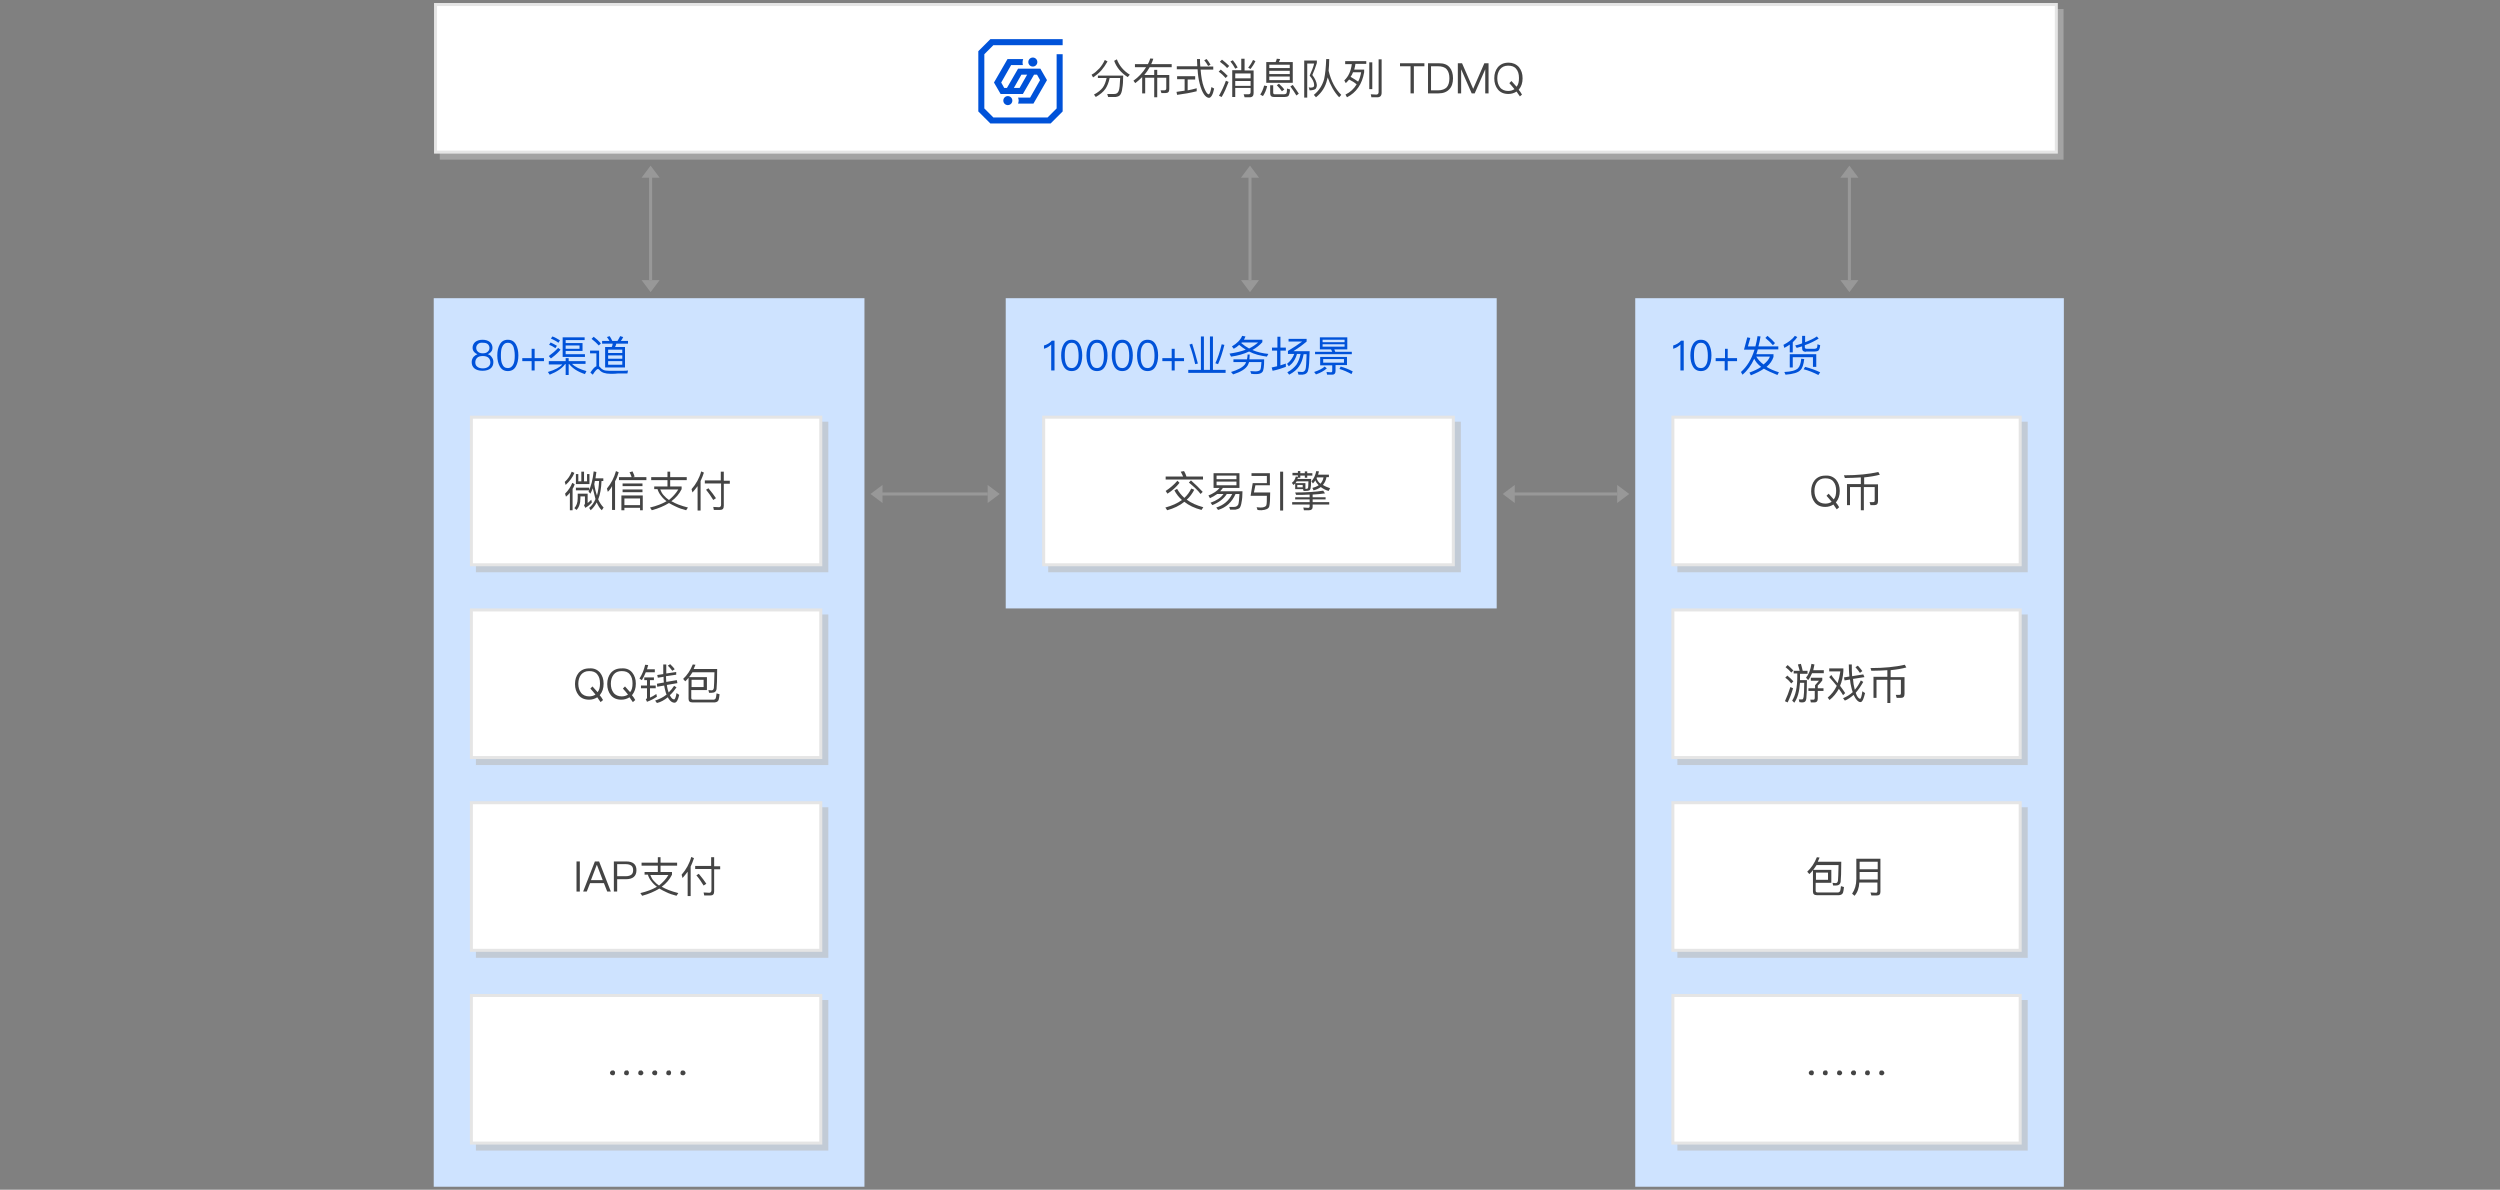 <?xml version="1.0" encoding="UTF-8"?>
<svg width="830px" height="395px" viewBox="0 0 830 395" version="1.1" xmlns="http://www.w3.org/2000/svg" xmlns:xlink="http://www.w3.org/1999/xlink">
    <rect x="0" y="0" width="830" height="395" fill="#808080" stroke="none"/>
    <title>TDMQ-分布式事务一致性</title>
    <g id="TDMQ-分布式事务一致性" stroke="none" stroke-width="1" fill="none" fill-rule="evenodd">
        <g id="363b957d74735bf47" transform="translate(144, 1)">
            <rect id="矩形" fill="#CEE3FF" fill-rule="nonzero" x="0" y="98" width="143" height="295"></rect>
            <g id="编组" transform="translate(12.6, 110.6)" fill="#0052D9" fill-rule="nonzero">
                <g>
                    <path d="M6.1,2 C6.6,2.5 6.9,3.1 6.9,3.8 C6.9,4.3 6.8,4.8 6.5,5.1 C6.2,5.5 5.8,5.8 5.3,6 L5.3,6 C5.8,6.1 6.3,6.4 6.6,6.9 C7,7.4 7.2,7.9 7.2,8.6 C7.2,9.5 6.9,10.2 6.3,10.7 C5.7,11.2 4.8,11.5 3.6,11.5 C2.4,11.5 1.5,11.2 0.9,10.7 C0.3,10.2 0,9.5 0,8.6 C0,8 0.2,7.4 0.6,6.9 C1,6.5 1.4,6.2 1.9,6 L1.9,6 C1.4,5.8 1,5.5 0.7,5.1 C0.4,4.7 0.3,4.3 0.3,3.8 C0.3,3.1 0.6,2.5 1.1,2 C1.7,1.5 2.5,1.2 3.6,1.2 C4.7,1.2 5.5,1.5 6.1,2 Z M1.8,7.2 C1.4,7.6 1.2,8.1 1.2,8.7 C1.2,9.3 1.4,9.8 1.8,10.1 C2.2,10.5 2.9,10.7 3.7,10.7 C4.5,10.7 5.1,10.5 5.6,10.1 C6,9.7 6.2,9.3 6.2,8.7 C6.2,8.1 6,7.6 5.6,7.2 C5.2,6.8 4.5,6.6 3.7,6.6 C2.8,6.6 2.2,6.8 1.8,7.2 Z M2,2.7 C1.7,3 1.5,3.4 1.5,3.9 C1.5,4.4 1.7,4.8 2,5.1 C2.4,5.5 2.9,5.7 3.7,5.7 C4.5,5.7 5,5.5 5.4,5.1 C5.7,4.8 5.9,4.4 5.9,3.9 C5.9,3.4 5.7,3 5.4,2.7 C5,2.3 4.4,2.2 3.7,2.2 C2.9,2.1 2.4,2.3 2,2.7 Z" id="形状"></path>
                    <path d="M14.7,2.8 C15.2,3.7 15.5,4.9 15.5,6.4 C15.5,7.9 15.2,9.1 14.7,10 C14.1,11.1 13.2,11.6 12,11.6 C10.8,11.6 9.9,11.1 9.3,10 C8.8,9.1 8.5,7.9 8.5,6.4 C8.5,4.9 8.8,3.7 9.3,2.8 C9.9,1.7 10.8,1.2 12,1.2 C13.2,1.2 14.1,1.7 14.7,2.8 Z M10.1,3.6 C9.8,4.3 9.7,5.2 9.7,6.4 C9.7,7.6 9.8,8.5 10.1,9.2 C10.5,10.2 11.1,10.6 12,10.6 C12.9,10.6 13.5,10.1 13.9,9.2 C14.2,8.5 14.3,7.6 14.3,6.4 C14.3,5.2 14.1,4.3 13.9,3.6 C13.5,2.6 12.9,2.2 12,2.2 C11.1,2.2 10.5,2.7 10.1,3.6 Z" id="形状"></path>
                    <polygon id="路径" points="20.9 4.2 20.9 7.3 24 7.3 24 8.3 20.9 8.3 20.9 11.4 19.9 11.4 19.9 8.3 16.8 8.3 16.8 7.3 19.9 7.3 19.9 4.2"></polygon>
                    <path d="M25.6,9.2 L25.6,8.3 L31.2,8.3 L31.2,7.3 L32.2,7.3 L32.2,8.3 L37.8,8.3 L37.8,9.2 L33.3,9.2 C34.3,10.2 35.9,11 38.1,11.6 L37.6,12.6 C35.1,11.8 33.4,10.6 32.4,9.3 L32.2,9.3 L32.2,12.9 L31.2,12.9 L31.2,9.3 L31,9.3 C30.1,10.6 28.4,11.8 25.9,12.8 L25.3,11.9 C27.7,11.2 29.3,10.3 30.1,9.4 L25.6,9.4 L25.6,9.2 Z M28.3,3.2 L27.8,4 C27.1,3.5 26.4,3.1 25.7,2.9 L26.2,2.1 C26.9,2.4 27.6,2.8 28.3,3.2 Z M29.5,4.5 C28.5,5.7 27.4,6.6 26.3,7.4 L25.6,6.6 C26.7,5.8 27.8,4.9 28.7,3.9 L29.5,4.5 Z M29.3,1.4 L28.8,2.2 C28,1.6 27.2,1.2 26.3,0.8 L26.8,0.1 C27.7,0.4 28.5,0.9 29.3,1.4 Z M31.2,5 L31.2,6 L37.6,6 L37.6,6.9 L30.2,6.9 L30.2,0.4 L37.5,0.4 L37.5,1.3 L31.2,1.3 L31.2,2.3 L36.8,2.3 L36.8,4.9 L31.2,4.9 L31.2,5 Z M31.2,4.2 L35.8,4.2 L35.8,3.1 L31.2,3.1 L31.2,4.2 Z" id="形状"></path>
                    <path d="M46.1,12.5 C45.2,12.5 44.5,12.4 43.9,12.2 C43.3,12 42.8,11.7 42.4,11.2 C42.2,11 42,10.9 41.9,10.9 C41.6,10.9 41,11.5 40.2,12.8 L39.4,12.1 C40.2,10.9 40.8,10.2 41.4,10 L41.4,5.7 L39.3,5.7 L39.3,4.8 L42.3,4.8 L42.3,10 C42.4,10.1 42.5,10.2 42.6,10.3 C42.9,10.7 43.3,11 43.7,11.2 C44.1,11.4 44.8,11.5 45.6,11.5 C46.3,11.5 47.2,11.5 48.3,11.5 C49,11.5 49.6,11.5 50.3,11.5 C51,11.5 51.5,11.5 51.9,11.4 L51.7,12.4 L48.5,12.4 C47.9,12.5 47,12.5 46.1,12.5 Z M42.9,2.4 L42.2,3.1 C41.6,2.4 40.8,1.7 39.8,0.9 L40.5,0.2 C41.4,0.9 42.2,1.6 42.9,2.4 Z M45.7,1.5 C45.5,1.1 45.2,0.7 44.9,0.3 L45.8,0 C46.1,0.4 46.4,1 46.7,1.6 L48.4,1.6 C48.7,1.1 49,0.6 49.3,0 L50.3,0.3 C50.1,0.8 49.8,1.2 49.5,1.6 L51.9,1.6 L51.9,2.5 L48,2.5 C47.9,2.9 47.8,3.3 47.6,3.6 L50.9,3.6 L50.9,10.4 L44.3,10.4 L44.3,3.6 L46.5,3.6 C46.7,3.2 46.8,2.8 46.8,2.5 L43.3,2.5 L43.3,1.6 L45.7,1.6 L45.7,1.5 Z M50,5.6 L50,4.5 L45.3,4.5 L45.3,5.6 L50,5.6 Z M50,7.5 L50,6.4 L45.3,6.4 L45.3,7.5 L50,7.5 Z M50,8.3 L45.3,8.3 L45.3,9.5 L50,9.5 L50,8.3 Z" id="形状"></path>
                </g>
            </g>
            <g id="RectEndPoint1_3_" transform="translate(12, 137)" fill-rule="nonzero">
                <rect id="矩形" fill="#BBBBBB" opacity="0.6" x="2" y="2" width="117" height="50"></rect>
                <g id="编组">
                    <rect id="矩形" fill="#FFFFFF" x="0.5" y="0.5" width="116" height="49"></rect>
                    <path d="M116,1 L116,49 L1,49 L1,1 L116,1 M117,0 L0,0 L0,50 L117,50 L117,0 L117,0 Z" id="形状" fill="#E5E5E5"></path>
                </g>
                <g id="形状" transform="translate(31.5, 18.4)" fill="#444444">
                    <path d="M3.2,0.6 C2.6,2.1 1.6,3.4 0.3,4.6 L0,3.6 C1.1,2.6 1.8,1.5 2.3,0.2 L3.2,0.6 Z M3.3,4.4 C3.1,4.9 2.9,5.5 2.6,5.9 L2.6,13 L1.7,13 L1.7,7.2 C1.3,7.7 0.9,8.1 0.4,8.5 L0.1,7.5 C1.2,6.4 2,5.2 2.5,3.9 L3.3,4.4 Z M6.4,11.3 C6.5,11.2 6.6,11.1 6.7,10.9 L6.7,8.4 L5.2,8.4 L5.2,9 C5.2,10.8 4.7,12.1 3.9,12.9 L3.2,12.3 C3.9,11.5 4.3,10.5 4.3,9 L4.3,7.5 L7.6,7.5 L7.6,10.6 C8,10.3 8.4,9.9 8.8,9.5 L9,10.4 C8.3,11.2 7.6,11.8 6.8,12.2 L6.4,11.3 Z M8.1,5.5 L8.1,6.4 L3.7,6.4 L3.7,5.5 L8.1,5.5 Z M6.4,0.2 L6.4,3.4 L7.4,3.4 L7.4,1 L8.2,1 L8.2,4.3 L3.7,4.3 L3.7,1 L4.5,1 L4.5,3.4 L5.5,3.4 L5.5,0.2 L6.4,0.2 Z M9.3,5.7 C9,6.4 8.8,7 8.5,7.5 L7.9,6.8 C8.7,5.1 9.3,2.9 9.6,0.1 L10.5,0.3 C10.4,1.1 10.3,1.8 10.2,2.4 L12.8,2.4 L12.8,3.3 L12.2,3.3 C12.1,5.7 11.8,7.7 11.1,9.4 C11.6,10.5 12.2,11.4 12.9,12.1 L12.3,13 C11.6,12.4 11.1,11.5 10.6,10.4 C10.1,11.4 9.4,12.3 8.6,13 L8.1,12.2 C9,11.5 9.7,10.5 10.2,9.3 C9.9,8.2 9.6,7 9.3,5.7 Z M9.8,4.3 C10,5.8 10.3,7 10.7,8.1 C11.1,6.7 11.3,5.1 11.4,3.3 L10,3.3 C9.9,3.7 9.9,4 9.8,4.3 Z"></path>
                    <path d="M14.3,6.9 L14,5.8 C15.4,4.1 16.4,2.2 17,0 L17.9,0.4 C17.6,1.5 17.2,2.5 16.7,3.4 L16.7,12.9 L15.7,12.9 L15.7,5 C15.3,5.8 14.8,6.4 14.3,6.9 Z M22.2,2 C22,1.4 21.8,0.9 21.5,0.4 L22.5,0.1 C22.8,0.7 23,1.3 23.2,1.8 L22.7,2 L27.1,2 L27.1,3 L18,3 L18,2 L22.2,2 L22.2,2 Z M26,13 L25,13 L25,12.2 L19.8,12.2 L19.8,13 L18.8,13 L18.8,8.1 L25.9,8.1 L25.9,13 L26,13 Z M25.8,4.1 L25.8,5 L19.2,5 L19.2,4.1 L25.8,4.1 Z M25.8,6.1 L25.8,7 L19.2,7 L19.2,6.1 L25.8,6.1 Z M25,11.3 L25,9.1 L19.8,9.1 L19.8,11.3 L25,11.3 Z"></path>
                    <path d="M35,0.2 L35,2 L40.5,2 L40.5,3 L35,3 L35,5.1 L38.8,5.1 L38.8,6 C38,7.6 36.9,8.9 35.4,10 C36.1,10.4 36.9,10.8 37.7,11.1 C38.7,11.5 39.8,11.8 40.9,12.1 L40.3,13 C39.1,12.7 37.9,12.3 36.9,11.8 C36,11.4 35.3,11 34.6,10.6 C33,11.6 31.1,12.4 28.9,13 L28.3,12.1 C30.4,11.6 32.3,10.9 33.8,10 C33.1,9.5 32.4,8.8 31.9,8.1 C31.4,7.5 31,6.7 30.8,6 L29.7,6 L29.7,5.1 L34.1,5.1 L34.1,3 L28.7,3 L28.7,2 L34.1,2 L34.1,0.2 L35,0.2 Z M37.7,6.1 L31.7,6.1 C32,6.8 32.3,7.5 32.9,8.1 C33.4,8.7 34,9.2 34.6,9.6 C35.9,8.5 36.9,7.4 37.7,6.1 Z"></path>
                    <path d="M46.2,0.5 C45.9,1.5 45.5,2.4 45.1,3.3 L45.1,13.1 L44.1,13.1 L44.1,5 C43.6,5.7 43,6.4 42.4,7.1 L42.1,6 C43.6,4.3 44.7,2.3 45.3,0.1 L46.2,0.5 Z M51.8,3.2 L51.8,0.2 L52.8,0.2 L52.8,3.2 L54.8,3.2 L54.8,4.2 L52.8,4.2 L52.8,11.5 C52.8,12.5 52.4,12.9 51.5,12.9 L49.5,12.9 L49.3,11.9 C50,11.9 50.6,12 51.2,12 C51.6,12 51.9,11.7 51.9,11.2 L51.9,4.1 L46.5,4.1 L46.5,3.1 L51.8,3.1 L51.8,3.2 Z M50.2,9 L49.3,9.6 C48.7,8.6 47.9,7.4 46.9,6.2 L47.7,5.7 C48.8,7 49.6,8.1 50.2,9 Z"></path>
                </g>
            </g>
            <g id="RectEndPoint2_3_" transform="translate(12, 201)" fill-rule="nonzero">
                <rect id="矩形" fill="#BBBBBB" opacity="0.6" x="2" y="2" width="117" height="50"></rect>
                <g id="编组">
                    <rect id="矩形" fill="#FFFFFF" x="0.5" y="0.5" width="116" height="49"></rect>
                    <path d="M116,1 L116,49 L1,49 L1,1 L116,1 M117,0 L0,0 L0,50 L117,50 L117,0 L117,0 Z" id="形状" fill="#E5E5E5"></path>
                </g>
                <g id="形状" transform="translate(34.9, 18.5)" fill="#444444">
                    <path d="M8.3,2.8 C9.1,3.8 9.5,5 9.5,6.5 C9.5,8 9.1,9.2 8.3,10.2 C8.3,10.2 8.2,10.3 8.2,10.3 C8.6,10.8 9,11.3 9.3,11.9 L8.5,12.6 C8.1,12 7.7,11.5 7.4,11 C6.6,11.5 5.7,11.8 4.7,11.8 C3.2,11.8 2,11.3 1.2,10.3 C0.4,9.3 5.68434189e-14,8.1 5.68434189e-14,6.6 C5.68434189e-14,5.1 0.4,3.9 1.2,2.9 C2.1,1.9 3.2,1.4 4.8,1.4 C6.3,1.3 7.4,1.8 8.3,2.8 Z M2,3.5 C1.4,4.3 1.1,5.3 1.1,6.5 C1.1,7.7 1.4,8.7 2,9.5 C2.6,10.3 3.6,10.7 4.7,10.7 C5.5,10.7 6.2,10.5 6.8,10.1 C6.2,9.4 5.7,8.7 5.1,8.1 L5.8,7.4 C6.4,8 6.9,8.7 7.5,9.3 C8.1,8.6 8.3,7.6 8.3,6.4 C8.3,5.1 8,4.1 7.4,3.4 C6.8,2.6 5.9,2.3 4.7,2.3 C3.5,2.3 2.7,2.7 2,3.5 Z"></path>
                    <path d="M19,2.8 C19.8,3.8 20.2,5 20.2,6.5 C20.2,8 19.8,9.2 19,10.2 C19,10.2 18.9,10.3 18.9,10.3 C19.3,10.8 19.7,11.3 20,11.9 L19.2,12.6 C18.8,12 18.4,11.5 18.1,11 C17.3,11.5 16.4,11.8 15.4,11.8 C13.9,11.8 12.7,11.3 11.9,10.3 C11.1,9.3 10.7,8.1 10.7,6.6 C10.7,5.1 11.1,3.9 11.9,2.9 C12.8,1.9 13.9,1.4 15.5,1.4 C17,1.3 18.2,1.8 19,2.8 Z M12.8,3.5 C12.2,4.3 11.9,5.3 11.9,6.5 C11.9,7.7 12.2,8.7 12.8,9.5 C13.4,10.3 14.4,10.7 15.5,10.7 C16.3,10.7 17,10.5 17.6,10.1 C17,9.4 16.5,8.7 15.9,8.1 L16.6,7.4 C17.2,8 17.7,8.7 18.3,9.3 C18.9,8.6 19.1,7.6 19.1,6.4 C19.1,5.1 18.8,4.1 18.2,3.4 C17.6,2.6 16.7,2.3 15.5,2.3 C14.3,2.3 13.4,2.7 12.8,3.5 Z"></path>
                    <path d="M24.3,0.3 C24.2,0.8 24,1.2 23.9,1.7 L26.5,1.7 L26.5,2.7 L23.5,2.7 C23.1,3.7 22.7,4.5 22.2,5.3 L21.4,4.8 C22.3,3.4 22.9,1.9 23.3,0.2 L24.3,0.3 Z M26.2,4.4 L26.2,5.3 L24.9,5.3 L24.9,7.1 L26.8,7.1 L26.8,8 L24.9,8 L24.9,11.1 C25.6,10.8 26.3,10.4 27,9.9 L27.2,10.8 C26.2,11.5 25.2,12 23.9,12.5 L23.5,11.6 C23.8,11.5 23.9,11.4 23.9,11.2 L23.9,8 L21.9,8 L21.9,7.1 L23.9,7.1 L23.9,5.3 L23,5.3 L23,4.4 L26.2,4.4 Z M33.6,3.5 L30.2,4 C30.2,4.7 30.3,5.3 30.3,5.9 L33.8,5.3 L34,6.3 L30.5,6.9 C30.5,7.1 30.6,7.3 30.6,7.6 C30.7,8.3 30.9,8.9 31.1,9.4 C31.8,8.7 32.4,8 32.9,7.2 L33.7,7.7 C33,8.7 32.3,9.6 31.5,10.3 C31.6,10.4 31.6,10.6 31.7,10.7 C32.1,11.4 32.5,11.7 32.9,11.7 C33.2,11.7 33.5,11 33.7,9.6 L34.6,10.2 C34.2,12 33.7,12.8 33,12.8 C32.4,12.8 31.7,12.4 31.1,11.5 C31,11.3 30.9,11.1 30.8,11 C29.7,11.9 28.5,12.6 27.2,12.9 L26.6,12.1 C28,11.6 29.3,11 30.4,10.1 C30.1,9.5 30,8.8 29.8,8.1 C29.7,7.8 29.7,7.4 29.6,7.1 L27.3,7.5 L27.2,6.5 L29.5,6.1 C29.4,5.5 29.4,4.8 29.4,4.2 L27.5,4.5 L27.3,3.6 L29.3,3.3 L29.3,0.1 L30.3,0.1 L30.3,3.1 L33.6,2.6 L33.6,3.5 Z M33.1,1.7 L32.3,2.2 C31.9,1.7 31.5,1.1 30.8,0.5 L31.6,0 C32.3,0.7 32.8,1.2 33.1,1.7 Z"></path>
                    <path d="M40,0.2 C39.8,0.7 39.6,1.2 39.4,1.6 L47.2,1.6 C47.2,5.1 47.1,7.3 47,8.2 C46.9,9.1 46.3,9.5 45.4,9.5 C45.2,9.5 44.9,9.5 44.5,9.5 L44.3,8.6 C44.7,8.6 45,8.7 45.3,8.7 C45.8,8.7 46,8.4 46.1,7.9 C46.2,7.3 46.2,5.6 46.3,2.7 L39,2.7 C38.3,3.8 37.5,4.9 36.6,5.7 L35.9,4.9 C37.2,3.7 38.3,2.1 39.1,0.1 L40,0.2 Z M43.7,8.6 L38.6,8.6 L38.6,11.2 C38.6,11.6 38.8,11.8 39.3,11.8 L46,11.8 C46.3,11.8 46.5,11.6 46.7,11.4 C46.8,11.2 46.9,10.6 47,9.7 L48,10 C47.9,10.9 47.8,11.5 47.7,11.8 C47.5,12.4 47.1,12.6 46.4,12.7 L39,12.7 C38.1,12.7 37.7,12.3 37.7,11.5 L37.7,4.3 L43.8,4.3 L43.8,8.6 L43.7,8.6 Z M42.7,7.6 L42.7,5.2 L38.7,5.2 L38.7,7.6 L42.7,7.6 Z"></path>
                </g>
            </g>
            <g id="RectEndPoint1_7_" transform="translate(12, 265)" fill-rule="nonzero">
                <rect id="矩形" fill="#BBBBBB" opacity="0.6" x="2" y="2" width="117" height="50"></rect>
                <g id="编组">
                    <rect id="矩形" fill="#FFFFFF" x="0.5" y="0.5" width="116" height="49"></rect>
                    <path d="M116,1 L116,49 L1,49 L1,1 L116,1 M117,0 L0,0 L0,50 L117,50 L117,0 L117,0 Z" id="形状" fill="#E5E5E5"></path>
                </g>
                <g id="编组" transform="translate(35.4, 18.5)" fill="#444444">
                    <polygon id="路径" points="1.1 1.5 1.1 11.5 0 11.5 0 1.5"></polygon>
                    <path d="M7.5,1.5 L11.4,11.5 L10.2,11.5 L9.1,8.7 L4.5,8.7 L3.4,11.5 L2.2,11.5 L6.1,1.5 L7.5,1.5 Z M8.7,7.7 L6.8,2.7 L6.7,2.7 L4.8,7.7 L8.7,7.7 Z" id="形状"></path>
                    <path d="M16.5,1.5 C18.8,1.5 19.9,2.5 19.9,4.4 C19.9,6.4 18.7,7.4 16.4,7.4 L13.5,7.4 L13.5,11.5 L12.4,11.5 L12.4,1.5 L16.5,1.5 Z M13.5,6.4 L16.4,6.4 C17.2,6.4 17.8,6.2 18.2,5.9 C18.6,5.6 18.8,5.1 18.8,4.4 C18.8,3.7 18.6,3.2 18.2,2.9 C17.8,2.6 17.2,2.4 16.4,2.4 L13.5,2.4 L13.5,6.4 Z" id="形状"></path>
                    <path d="M27.9,0.1 L27.9,1.9 L33.4,1.9 L33.4,2.9 L27.9,2.9 L27.9,5 L31.7,5 L31.7,5.9 C30.9,7.5 29.8,8.8 28.3,9.9 C29,10.3 29.8,10.7 30.6,11 C31.6,11.4 32.7,11.7 33.8,12 L33.2,12.9 C32,12.6 30.8,12.2 29.8,11.7 C28.9,11.3 28.2,10.9 27.5,10.5 C25.9,11.5 24,12.3 21.8,12.9 L21.2,12 C23.3,11.5 25.2,10.8 26.7,9.9 C26,9.4 25.3,8.7 24.8,8 C24.3,7.4 23.9,6.6 23.7,5.9 L22.6,5.9 L22.6,5 L27,5 L27,2.9 L21.6,2.9 L21.6,1.9 L27,1.9 L27,0.1 L27.9,0.1 L27.9,0.1 Z M30.5,6 L24.5,6 C24.8,6.7 25.1,7.4 25.7,8 C26.2,8.6 26.8,9.1 27.4,9.5 C28.7,8.4 29.8,7.3 30.5,6 Z" id="形状"></path>
                    <path d="M39,0.4 C38.7,1.4 38.3,2.3 37.9,3.2 L37.9,13 L36.9,13 L36.9,4.9 C36.4,5.6 35.8,6.3 35.2,7 L34.9,5.9 C36.4,4.2 37.5,2.2 38.1,0 L39,0.4 Z M44.7,3.1 L44.7,0.1 L45.7,0.1 L45.7,3.1 L47.7,3.1 L47.7,4.1 L45.7,4.1 L45.7,11.4 C45.7,12.4 45.3,12.8 44.4,12.8 L42.4,12.8 L42.2,11.8 C42.9,11.8 43.5,11.9 44.1,11.9 C44.5,11.9 44.8,11.6 44.8,11.1 L44.8,4 L39.4,4 L39.4,3 L44.7,3 L44.7,3.1 Z M43.1,8.9 L42.2,9.5 C41.6,8.5 40.8,7.3 39.8,6.1 L40.6,5.6 C41.7,6.9 42.5,8 43.1,8.9 Z" id="形状"></path>
                </g>
            </g>
            <g id="RectEndPoint2_7_" transform="translate(12, 329)" fill-rule="nonzero">
                <rect id="矩形" fill="#BBBBBB" opacity="0.6" x="2" y="2" width="117" height="50"></rect>
                <g id="编组">
                    <rect id="矩形" fill="#FFFFFF" x="0.5" y="0.5" width="116" height="49"></rect>
                    <path d="M116,1 L116,49 L1,49 L1,1 L116,1 M117,0 L0,0 L0,50 L117,50 L117,0 L117,0 Z" id="形状" fill="#E5E5E5"></path>
                </g>
                <g id="形状" transform="translate(46.5, 25.361)" fill="#444444">
                    <path d="M1.5,0.239 C1.7,0.439 1.7,0.639 1.7,0.839 C1.7,1.139 1.6,1.239 1.5,1.439 C1.3,1.639 1.1,1.639 0.9,1.639 C0.7,1.639 0.5,1.539 0.3,1.439 C0.1,1.239 0,1.039 0,0.839 C0,0.639 0.1,0.439 0.3,0.239 C0.5,0.039 0.7,0.039 0.9,0.039 C1.1,-0.061 1.3,0.039 1.5,0.239 Z M6.1,0.239 C6.3,0.439 6.3,0.639 6.3,0.839 C6.3,1.139 6.2,1.239 6.1,1.439 C5.9,1.639 5.7,1.639 5.5,1.639 C5.3,1.639 5.1,1.539 4.9,1.439 C4.7,1.239 4.7,1.039 4.7,0.839 C4.7,0.639 4.8,0.439 4.9,0.239 C5.1,0.039 5.3,0.039 5.5,0.039 C5.8,-0.061 6,0.039 6.1,0.239 Z M10.8,0.239 C11,0.439 11.1,0.639 11.1,0.839 C11.1,1.139 11,1.239 10.8,1.439 C10.6,1.639 10.4,1.639 10.2,1.639 C10,1.639 9.8,1.539 9.6,1.439 C9.4,1.239 9.4,1.039 9.4,0.839 C9.4,0.639 9.5,0.439 9.6,0.239 C9.8,0.039 10,0.039 10.2,0.039 C10.4,-0.061 10.6,0.039 10.8,0.239 Z"></path>
                    <path d="M15.5,0.239 C15.7,0.439 15.7,0.639 15.7,0.839 C15.7,1.139 15.6,1.239 15.5,1.439 C15.3,1.639 15.1,1.639 14.9,1.639 C14.7,1.639 14.5,1.539 14.3,1.439 C14.1,1.239 14,1.039 14,0.839 C14,0.639 14.1,0.439 14.3,0.239 C14.5,0.039 14.7,0.039 14.9,0.039 C15.1,-0.061 15.3,0.039 15.5,0.239 Z M20.1,0.239 C20.3,0.439 20.3,0.639 20.3,0.839 C20.3,1.139 20.2,1.239 20.1,1.439 C19.9,1.639 19.7,1.639 19.5,1.639 C19.3,1.639 19.1,1.539 18.9,1.439 C18.7,1.239 18.7,1.039 18.7,0.839 C18.7,0.639 18.8,0.439 18.9,0.239 C19.1,0.039 19.3,0.039 19.5,0.039 C19.8,-0.061 20,0.039 20.1,0.239 Z M24.8,0.239 C25,0.439 25.1,0.639 25.1,0.839 C25.1,1.139 25,1.239 24.8,1.439 C24.6,1.639 24.4,1.639 24.2,1.639 C24,1.639 23.8,1.539 23.6,1.439 C23.4,1.239 23.4,1.039 23.4,0.839 C23.4,0.639 23.5,0.439 23.6,0.239 C23.8,0.039 24,0.039 24.2,0.039 C24.4,0.039 24.6,0.039 24.8,0.239 Z"></path>
                </g>
            </g>
            <rect id="矩形" fill="#CEE3FF" fill-rule="nonzero" x="398.9" y="98" width="142.3" height="295"></rect>
            <g id="编组" transform="translate(411.5, 110.5)" fill="#0052D9" fill-rule="nonzero">
                <path d="M3.5,1.5 L3.5,11.5 L2.4,11.5 L2.4,2.9 C1.8,3.5 1,4 1.13686838e-13,4.3 L1.13686838e-13,3.2 C0.4,3.1 0.9,2.9 1.4,2.6 C1.9,2.3 2.3,2 2.6,1.6 L3.5,1.6 L3.5,1.5 Z" id="路径"></path>
                <path d="M11.9,2.9 C12.4,3.8 12.7,5 12.7,6.5 C12.7,8 12.4,9.2 11.9,10.1 C11.3,11.2 10.4,11.7 9.2,11.7 C8,11.7 7.1,11.2 6.5,10.1 C6,9.2 5.7,8 5.7,6.5 C5.7,5 6,3.8 6.5,2.9 C7.1,1.8 8,1.3 9.2,1.3 C10.4,1.3 11.3,1.8 11.9,2.9 Z M7.3,3.7 C7,4.4 6.9,5.3 6.9,6.5 C6.9,7.7 7,8.6 7.3,9.3 C7.7,10.3 8.3,10.7 9.2,10.7 C10.1,10.7 10.7,10.2 11.1,9.3 C11.4,8.6 11.5,7.7 11.5,6.5 C11.5,5.3 11.3,4.4 11.1,3.7 C10.7,2.7 10.1,2.3 9.2,2.3 C8.3,2.3 7.7,2.8 7.3,3.7 Z" id="形状"></path>
                <polygon id="路径" points="18.1 4.3 18.1 7.4 21.2 7.4 21.2 8.4 18.1 8.4 18.1 11.5 17.1 11.5 17.1 8.4 14.1 8.4 14.1 7.4 17.2 7.4 17.2 4.3"></polygon>
                <path d="M24.6,0.5 L25.6,0.7 L24.8,3.5 L27.3,3.5 C27.6,2.4 27.8,1.3 28,0.1 L29,0.2 C28.8,1.4 28.6,2.5 28.3,3.5 L34.9,3.5 L34.9,4.5 L28.1,4.5 C27.9,5.1 27.8,5.6 27.6,6.1 L33.3,6.1 L33.3,7 C32.9,8.2 32.2,9.3 31,10.3 C32.1,11 33.5,11.6 35.1,12.1 L34.6,13 C32.8,12.3 31.3,11.6 30.1,10.9 C29,11.7 27.5,12.4 25.8,13.1 L25.3,12.2 C26.9,11.6 28.2,11 29.2,10.3 C28.1,9.5 27.3,8.5 26.9,7.6 C25.9,9.8 24.6,11.6 23,12.9 L22.5,12 C24.5,10.2 26,7.8 27,4.6 L23.5,4.6 L24.6,0.5 Z M30,9.5 C31,8.7 31.8,7.8 32.1,6.9 L27.6,6.9 C28.1,7.8 28.9,8.7 30,9.5 Z M33.8,2.4 L33.1,3.1 C32.5,2.4 31.7,1.6 30.6,0.7 L31.3,0 C32.3,0.8 33.1,1.6 33.8,2.4 Z" id="形状"></path>
                <path d="M36.9,4 L36.6,3 C38.3,2.1 39.6,1.1 40.4,0 L41.2,0.4 C40.8,1 40.3,1.6 39.7,2.1 L39.7,5.5 L38.7,5.5 L38.7,2.9 C38.2,3.3 37.6,3.6 36.9,4 Z M43.5,7.7 C43.3,9.5 42.9,10.8 42.2,11.4 C41.5,12.2 39.8,12.7 37.3,12.9 L36.9,12 C39.2,11.9 40.6,11.5 41.4,10.8 C42,10.2 42.4,9.1 42.5,7.6 L43.5,7.7 Z M47.4,10.3 L46.4,10.3 L46.4,7.1 L39.7,7.1 L39.7,10.5 L38.7,10.5 L38.7,6.1 L47.5,6.1 L47.5,10.3 L47.4,10.3 Z M44.1,5.3 C43.2,5.3 42.8,4.9 42.8,4.1 L42.8,3.5 C42.2,3.7 41.6,3.8 41,4 L40.5,3.2 C41.3,3 42.1,2.8 42.8,2.5 L42.8,0 L43.8,0 L43.8,2.1 C45.4,1.5 46.7,0.9 47.7,0.2 L48.3,0.9 C47,1.7 45.5,2.5 43.7,3.1 L43.7,3.8 C43.7,4.1 43.9,4.3 44.3,4.3 L46.9,4.3 C47.2,4.3 47.4,4.2 47.6,4.1 C47.8,4 47.9,3.5 47.9,2.8 L48.8,3.1 C48.7,4.1 48.5,4.7 48.2,4.9 C47.9,5.1 47.6,5.2 47,5.2 L44.1,5.2 L44.1,5.3 Z M48.8,12.1 L48.2,13 C46.6,12.2 45,11.5 43.3,11.1 L43.8,10.3 C45.7,10.8 47.3,11.4 48.8,12.1 Z" id="形状"></path>
            </g>
            <g id="RectEndPoint1_9_" transform="translate(410.9, 137)" fill-rule="nonzero">
                <rect id="矩形" fill="#BBBBBB" opacity="0.6" x="2" y="2" width="116.3" height="50"></rect>
                <g id="编组">
                    <rect id="矩形" fill="#FFFFFF" x="0.5" y="0.5" width="115.3" height="49"></rect>
                    <path d="M115.3,1 L115.3,49 L1,49 L1,1 L115.3,1 M116.3,0 L0,0 L0,50 L116.3,50 L116.3,0 L116.3,0 Z" id="形状" fill="#E5E5E5"></path>
                </g>
                <g id="编组" transform="translate(46.4, 18.7)" fill="#444444">
                    <path d="M8.3,2.6 C9.1,3.6 9.5,4.8 9.5,6.3 C9.5,7.8 9.1,9 8.3,10 C8.3,10 8.2,10.1 8.2,10.1 C8.6,10.6 9,11.1 9.3,11.7 L8.5,12.4 C8.1,11.8 7.7,11.3 7.4,10.8 C6.6,11.3 5.7,11.6 4.7,11.6 C3.2,11.6 2,11.1 1.2,10.1 C0.4,9.1 0,7.9 0,6.4 C0,4.9 0.4,3.7 1.2,2.7 C2.1,1.7 3.2,1.2 4.8,1.2 C6.2,1.1 7.4,1.6 8.3,2.6 Z M2,3.3 C1.4,4.1 1.1,5.1 1.1,6.3 C1.1,7.5 1.4,8.5 2,9.3 C2.6,10.1 3.6,10.5 4.7,10.5 C5.5,10.5 6.2,10.3 6.8,9.9 C6.2,9.2 5.7,8.5 5.1,7.9 L5.8,7.2 C6.4,7.8 6.9,8.5 7.5,9.1 C8.1,8.4 8.3,7.4 8.3,6.2 C8.3,4.9 8,3.9 7.4,3.2 C6.8,2.4 5.9,2.1 4.7,2.1 C3.5,2.1 2.7,2.5 2,3.3 Z" id="形状"></path>
                    <path d="M19.7,11 L19.4,10 L20.6,10 C21,10 21.1,9.8 21.1,9.4 L21.1,5 L17.5,5 L17.5,12.7 L16.5,12.7 L16.5,5 L12.9,5 L12.9,11 L11.9,11 L11.9,4 L16.5,4 L16.5,1.8 C14.9,1.9 13.1,2 11.2,2 L10.9,1.1 C15.5,1.1 19.2,0.7 22.3,-1.42108547e-14 L22.8,0.9 C21.3,1.3 19.6,1.6 17.6,1.8 L17.6,4.1 L22.2,4.1 L22.2,9.7 C22.2,10.6 21.8,11 21,11 L19.7,11 Z" id="路径"></path>
                </g>
            </g>
            <g id="RectEndPoint2_9_" transform="translate(410.9, 201)" fill-rule="nonzero">
                <rect id="矩形" fill="#BBBBBB" opacity="0.6" x="2" y="2" width="116.3" height="50"></rect>
                <g id="编组">
                    <rect id="矩形" fill="#FFFFFF" x="0.5" y="0.5" width="115.3" height="49"></rect>
                    <path d="M115.3,1 L115.3,49 L1,49 L1,1 L115.3,1 M116.3,0 L2.66453526e-15,0 L2.66453526e-15,50 L116.3,50 L116.3,0 L116.3,0 Z" id="形状" fill="#E5E5E5"></path>
                </g>
                <g id="编组" transform="translate(37.7, 18.4)" fill="#444444">
                    <path d="M2.7,8.1 C2.2,9.8 1.6,11.4 0.9,12.8 L1.77635684e-15,12.4 C0.7,10.9 1.3,9.3 1.8,7.7 L2.7,8.1 Z M2.8,5.8 L2.1,6.5 C1.6,5.9 1,5.2 0.1,4.6 L0.8,3.9 C1.6,4.6 2.3,5.2 2.8,5.8 Z M2.8,2.2 L2.1,2.9 C1.6,2.3 1,1.7 0.2,1.1 L0.9,0.4 C1.6,1 2.2,1.6 2.8,2.2 Z M2.9,3.3 L2.9,2.3 L4.9,2.3 C4.7,1.5 4.5,0.8 4.3,0.2 L5.3,-2.84217094e-14 C5.5,0.7 5.7,1.4 5.9,2.3 L7.5,2.3 L7.5,3.3 L5,3.3 L5,4.3 C5,4.7 5,5 5,5.4 L7.3,5.4 C7.3,8.7 7.2,10.7 7.1,11.5 C7,12.4 6.6,12.8 5.8,12.8 C5.6,12.8 5.3,12.8 4.8,12.7 L4.6,11.8 C5,11.8 5.4,11.8 5.7,11.8 C6,11.8 6.1,11.5 6.2,11 C6.3,10.5 6.4,8.9 6.4,6.3 L5,6.3 C4.8,9.2 4.2,11.4 3.1,12.9 L2.4,12.2 C3.5,10.5 4.1,7.9 4.1,4.2 L4.1,3.2 L2.9,3.2 L2.9,3.3 Z M7.7,5.4 L7,4.6 C7.9,3.5 8.5,2 8.8,-2.84217094e-14 L9.8,0.2 C9.7,0.9 9.5,1.5 9.4,2.1 L12.9,2.1 L12.9,3.1 L9,3.1 C8.6,4 8.2,4.8 7.7,5.4 Z M12.4,4.6 L12.4,5.5 C12,6.1 11.5,6.6 10.9,7.2 L10.9,8.1 L12.8,8.1 L12.8,9 L10.9,9 L10.9,11.5 C10.9,12.4 10.5,12.8 9.8,12.8 L8.6,12.8 L8.4,11.9 C8.7,11.9 9.1,11.9 9.5,11.9 C9.8,11.9 9.9,11.6 9.9,11.2 L9.9,9 L7.8,9 L7.8,8.1 L10,8.1 L10,7.1 C10.6,6.5 11,5.9 11.3,5.6 L8.6,5.6 L8.6,4.6 L12.4,4.6 Z" id="形状"></path>
                    <path d="M17.5,6.4 C17.9,5.2 18.2,3.9 18.4,2.5 L14.7,2.5 L14.7,1.5 L19.4,1.5 L19.4,2.4 C19.3,4.2 18.9,5.9 18.3,7.3 C18.9,8.1 19.5,8.9 20,9.7 L19.3,10.4 C18.9,9.7 18.4,9 17.9,8.3 C17.1,9.7 16.1,11 14.8,12 L14.2,11.2 C15.5,10.1 16.5,8.8 17.2,7.3 C16.4,6.3 15.6,5.4 14.7,4.4 L15.4,3.7 C16,4.7 16.8,5.5 17.5,6.4 Z M26.4,4.4 L22.6,5 C22.7,5.7 22.7,6.3 22.8,6.8 C22.9,7.5 23.1,8 23.2,8.6 C24,7.7 24.6,6.7 25.2,5.5 L26,6 C25.2,7.4 24.4,8.6 23.5,9.6 C23.6,9.9 23.7,10.1 23.8,10.4 C24.2,11.2 24.6,11.6 25,11.6 C25.2,11.5 25.5,10.7 25.7,9.1 L26.6,9.7 C26.4,10.5 26.2,11.2 26,11.7 C25.7,12.4 25.4,12.7 25.1,12.7 C24.5,12.7 24,12.3 23.4,11.4 C23.2,11.1 23,10.7 22.8,10.3 C21.9,11.1 20.9,11.8 19.9,12.2 L19.3,11.4 C20.5,10.9 21.5,10.3 22.5,9.4 C22.3,8.8 22.1,8.2 22,7.6 C21.8,6.9 21.7,6.1 21.6,5.2 L19.8,5.5 L19.6,4.5 L21.4,4.2 C21.3,3 21.2,1.7 21.2,0.2 L22.2,0.2 C22.2,1.6 22.2,2.9 22.3,4.1 L26,3.5 L26.4,4.4 Z M25.7,2.4 L24.9,3 C24.5,2.4 24,1.8 23.4,1.1 L24.2,0.6 C24.8,1.2 25.3,1.9 25.7,2.4 Z" id="形状"></path>
                    <path d="M37.1,11.3 L36.8,10.3 L38,10.3 C38.4,10.3 38.5,10.1 38.5,9.7 L38.5,5.3 L35,5.3 L35,13 L34,13 L34,5.3 L30.4,5.3 L30.4,11.3 L29.4,11.3 L29.4,4.3 L34,4.3 L34,2.1 C32.4,2.2 30.6,2.3 28.7,2.3 L28.4,1.4 C33,1.4 36.7,1 39.8,0.3 L40.3,1.2 C38.8,1.6 37.1,1.9 35.1,2.1 L35.1,4.4 L39.7,4.4 L39.7,10 C39.7,10.9 39.3,11.3 38.5,11.3 L37.1,11.3 L37.1,11.3 Z" id="路径"></path>
                </g>
            </g>
            <rect id="矩形" fill="#CEE3FF" fill-rule="nonzero" x="189.9" y="98" width="163" height="103"></rect>
            <g id="编组" transform="translate(202.6, 110.5)" fill="#0052D9" fill-rule="nonzero">
                <path d="M3.5,1.5 L3.5,11.5 L2.4,11.5 L2.4,2.9 C1.8,3.5 1,4 0,4.3 L0,3.2 C0.4,3.1 0.9,2.9 1.4,2.6 C1.9,2.3 2.3,2 2.6,1.6 L3.5,1.6 L3.5,1.5 Z" id="路径"></path>
                <path d="M11.9,2.9 C12.4,3.8 12.7,5 12.7,6.5 C12.7,8 12.4,9.2 11.9,10.1 C11.3,11.2 10.4,11.7 9.2,11.7 C8,11.7 7.1,11.2 6.5,10.1 C6,9.2 5.7,8 5.7,6.5 C5.7,5 6,3.8 6.5,2.9 C7.1,1.8 8,1.3 9.2,1.3 C10.4,1.3 11.3,1.8 11.9,2.9 Z M7.3,3.7 C7,4.4 6.9,5.3 6.9,6.5 C6.9,7.7 7,8.6 7.3,9.3 C7.7,10.3 8.3,10.7 9.2,10.7 C10.1,10.7 10.7,10.2 11.1,9.3 C11.4,8.6 11.5,7.7 11.5,6.5 C11.5,5.3 11.3,4.4 11.1,3.7 C10.7,2.7 10.1,2.3 9.2,2.3 C8.3,2.3 7.7,2.8 7.3,3.7 Z" id="形状"></path>
                <path d="M20.3,2.9 C20.8,3.8 21.1,5 21.1,6.5 C21.1,8 20.8,9.2 20.3,10.1 C19.7,11.2 18.8,11.7 17.6,11.7 C16.4,11.7 15.5,11.2 14.9,10.1 C14.4,9.2 14.1,8 14.1,6.5 C14.1,5 14.4,3.8 14.9,2.9 C15.5,1.8 16.4,1.3 17.6,1.3 C18.8,1.3 19.7,1.8 20.3,2.9 Z M15.7,3.7 C15.4,4.4 15.3,5.3 15.3,6.5 C15.3,7.7 15.4,8.6 15.7,9.3 C16.1,10.3 16.7,10.7 17.6,10.7 C18.5,10.7 19.1,10.2 19.5,9.3 C19.8,8.6 19.9,7.7 19.9,6.5 C19.9,5.3 19.7,4.4 19.5,3.7 C19.1,2.7 18.5,2.3 17.6,2.3 C16.7,2.3 16.1,2.8 15.7,3.7 Z" id="形状"></path>
                <path d="M28.7,2.9 C29.2,3.8 29.5,5 29.5,6.5 C29.5,8 29.2,9.2 28.7,10.1 C28.1,11.2 27.2,11.7 26,11.7 C24.8,11.7 23.9,11.2 23.3,10.1 C22.8,9.2 22.5,8 22.5,6.5 C22.5,5 22.8,3.8 23.3,2.9 C23.9,1.8 24.8,1.3 26,1.3 C27.2,1.3 28.1,1.8 28.7,2.9 Z M24.1,3.7 C23.8,4.4 23.7,5.3 23.7,6.5 C23.7,7.7 23.8,8.6 24.1,9.3 C24.5,10.3 25.1,10.7 26,10.7 C26.9,10.7 27.5,10.2 27.9,9.3 C28.2,8.6 28.3,7.7 28.3,6.5 C28.3,5.3 28.1,4.4 27.9,3.7 C27.5,2.7 26.9,2.3 26,2.3 C25.1,2.3 24.5,2.8 24.1,3.7 Z" id="形状"></path>
                <path d="M37.1,2.9 C37.6,3.8 37.9,5 37.9,6.5 C37.9,8 37.6,9.2 37.1,10.1 C36.5,11.2 35.6,11.7 34.4,11.7 C33.2,11.7 32.3,11.2 31.7,10.1 C31.2,9.2 30.9,8 30.9,6.5 C30.9,5 31.2,3.8 31.7,2.9 C32.3,1.8 33.2,1.3 34.4,1.3 C35.6,1.3 36.5,1.8 37.1,2.9 Z M32.5,3.7 C32.2,4.4 32.1,5.3 32.1,6.5 C32.1,7.7 32.2,8.6 32.5,9.3 C32.9,10.3 33.5,10.7 34.4,10.7 C35.3,10.7 35.9,10.2 36.3,9.3 C36.6,8.6 36.7,7.7 36.7,6.5 C36.7,5.3 36.5,4.4 36.3,3.7 C35.9,2.7 35.3,2.3 34.4,2.3 C33.5,2.3 32.9,2.8 32.5,3.7 Z" id="形状"></path>
                <polygon id="路径" points="43.4 4.3 43.4 7.4 46.5 7.4 46.5 8.4 43.4 8.4 43.4 11.5 42.4 11.5 42.4 8.4 39.3 8.4 39.3 7.4 42.4 7.4 42.4 4.3"></polygon>
                <path d="M53.1,0.2 L53.1,11.3 L55.1,11.3 L55.1,0.2 L56.1,0.2 L56.1,11.3 L60.3,11.3 L60.3,12.3 L47.9,12.3 L47.9,11.3 L52.1,11.3 L52.1,0.2 L53.1,0.2 Z M51.1,9.2 L50.2,9.4 C49.7,7.2 49.1,5 48.3,2.9 L49.2,2.6 C49.8,4.6 50.5,6.8 51.1,9.2 Z M59.9,3 C59.3,5.4 58.6,7.6 57.8,9.4 L56.9,9.1 C57.7,7.4 58.4,5.3 59,2.8 L59.9,3 Z" id="形状"></path>
                <path d="M66.9,0.2 C66.7,0.6 66.6,0.9 66.4,1.3 L72.5,1.3 L72.5,2.1 C71.6,3.1 70.5,4 69.2,4.7 C70.8,5.4 72.5,5.8 74.5,6 L74,6.9 C71.8,6.6 69.8,6.1 68.1,5.2 C66.4,6 64.4,6.6 62.1,6.9 L61.6,5.9 C63.6,5.6 65.4,5.2 67,4.6 C66.2,4.1 65.5,3.6 64.8,3 C64.3,3.5 63.7,3.9 63,4.3 L62.4,3.5 C64.1,2.5 65.2,1.4 65.8,0 L66.9,0.2 Z M68.3,6.2 C68.3,6.8 68.2,7.3 68.2,7.8 L73.1,7.8 C73.1,10.2 72.9,11.6 72.5,12 C72.1,12.5 71.4,12.7 70.4,12.7 C70,12.7 69.4,12.7 68.8,12.6 L68.5,11.7 L70.2,11.8 C71,11.8 71.6,11.6 71.8,11.3 C72,11 72.1,10.1 72.2,8.7 L68.1,8.7 C68,9.1 67.8,9.4 67.7,9.7 C67,11 65.3,12 62.8,12.8 L62.1,12 C64.4,11.3 65.9,10.5 66.7,9.5 C66.9,9.2 67,9 67.1,8.7 L62.9,8.7 L62.9,7.8 L67.4,7.8 C67.5,7.3 67.6,6.8 67.6,6.2 L68.3,6.2 Z M71.1,2.2 L65.7,2.2 L65.5,2.4 C66.3,3.1 67.2,3.7 68.1,4.2 C69.3,3.6 70.3,2.9 71.1,2.2 Z" id="形状"></path>
                <path d="M77.5,3.9 L77.5,0.3 L78.5,0.3 L78.5,3.9 L80.3,3.9 L80.3,4.9 L78.5,4.9 L78.5,9.8 C79.1,9.6 79.7,9.4 80.3,9.2 L80.3,10.3 C78.9,10.8 77.5,11.3 75.9,11.6 L75.6,10.5 C76.2,10.4 76.8,10.2 77.4,10.1 L77.4,4.9 L75.7,4.9 L75.7,3.9 L77.5,3.9 Z M81,5.9 L81,5 C82.7,4 84.2,3 85.7,1.9 L81.2,1.9 L81.2,1 L87.2,1 L87.2,1.9 C85.9,3 84.4,4.1 82.8,5.1 L88.2,5.1 C88.1,8.4 88,10.5 87.7,11.4 C87.5,12.4 86.8,12.8 85.8,12.9 C85.3,12.9 84.9,12.9 84.5,12.9 L84.2,11.9 C84.7,11.9 85.2,12 85.7,12 C86.2,12 86.6,11.7 86.8,11.2 C87,10.8 87.1,9 87.2,6.1 L86.2,6.1 C85.9,7.8 85.4,9.1 84.7,10.1 C84,11.2 82.9,12.1 81.4,12.9 L80.8,12.1 C82.1,11.4 83.1,10.5 83.8,9.6 C84.4,8.7 84.9,7.5 85.2,6 L84,6 C83.5,7.8 82.6,9.1 81.3,10.1 L80.7,9.3 C81.8,8.4 82.6,7.3 83.1,6 L81,6 L81,5.9 Z" id="形状"></path>
                <path d="M93.9,10.8 C93,11.6 91.8,12.3 90.3,12.8 L89.7,12 C91.2,11.5 92.4,10.9 93.2,10.2 L93.9,10.8 Z M100.7,0.5 L100.7,4.5 L96.4,4.5 C96.5,4.8 96.6,5 96.7,5.3 L102.2,5.3 L102.2,6.1 L90,6.1 L90,5.3 L95.7,5.3 C95.6,5 95.4,4.7 95.3,4.5 L91.6,4.5 L91.6,0.5 L100.7,0.5 Z M100.6,6.9 L100.6,9.7 L96.8,9.7 L96.8,11.7 C96.8,12.5 96.4,12.9 95.7,12.9 L94,12.9 L93.8,12 C94.3,12 94.8,12.1 95.3,12.1 C95.6,12.1 95.7,11.9 95.7,11.6 L95.7,9.8 L91.7,9.8 L91.7,7 L100.6,7 L100.6,6.9 Z M99.8,2.1 L99.8,1.3 L92.5,1.3 L92.5,2.1 L99.8,2.1 Z M99.8,2.8 L92.5,2.8 L92.5,3.6 L99.8,3.6 L99.8,2.8 Z M99.6,7.7 L92.7,7.7 L92.7,8.9 L99.6,8.9 L99.6,7.7 Z M102.5,11.8 L102.1,12.7 C100.8,12 99.5,11.4 98.1,11 L98.5,10.2 C99.9,10.6 101.2,11.1 102.5,11.8 Z" id="形状"></path>
            </g>
            <g id="RectEndPoint1_10_" transform="translate(202, 137)" fill-rule="nonzero">
                <rect id="矩形" fill="#BBBBBB" opacity="0.6" x="2" y="2" width="137" height="50"></rect>
                <g id="编组">
                    <rect id="矩形" fill="#FFFFFF" x="0.5" y="0.5" width="136" height="49"></rect>
                    <path d="M136,1 L136,49 L1,49 L1,1 L136,1 M137,0 L0,0 L0,50 L137,50 L137,0 L137,0 Z" id="形状" fill="#E5E5E5"></path>
                </g>
                <g id="形状" transform="translate(40.9, 18.4)" fill="#444444">
                    <path d="M9.6,6.2 C8.9,7.5 8.1,8.6 7.1,9.5 C8.6,10.6 10.4,11.4 12.6,12 L12,12.9 C9.7,12.3 7.8,11.4 6.3,10.2 C4.7,11.5 2.8,12.4 0.6,13 L0,12.1 C2.2,11.5 4,10.7 5.5,9.6 C4.5,8.7 3.6,7.6 3,6.4 L3.9,5.9 C4.5,7 5.3,8 6.3,8.9 C7.3,8 8,7 8.6,5.8 L9.6,6.2 Z M5.9,1.8 C5.6,1.2 5.4,0.7 5.1,0.2 L6.2,0 C6.5,0.5 6.8,1.1 7,1.8 L12.5,1.8 L12.5,2.8 L0.1,2.8 L0.1,1.8 L5.9,1.8 Z M4.7,3.9 C3.6,5.3 2.3,6.5 0.7,7.5 L0.1,6.6 C1.6,5.6 2.9,4.5 4,3.2 L4.7,3.9 Z M12.4,6.9 L11.7,7.6 C10.8,6.4 9.5,5.2 7.8,3.8 L8.5,3.1 C10,4.4 11.3,5.7 12.4,6.9 Z"></path>
                    <path d="M16,5.6 L16,0.7 L24.6,0.7 L24.6,5.6 L19.1,5.6 C18.8,6 18.5,6.4 18.2,6.7 L25.6,6.7 C25.6,8.2 25.5,9.4 25.3,10.3 C25.2,11.2 24.9,11.9 24.7,12.2 C24.4,12.5 23.9,12.7 23.3,12.8 L21.5,12.8 L21.2,11.9 C21.8,11.9 22.3,11.9 22.8,11.9 C23.5,11.9 23.9,11.6 24.2,11.1 C24.4,10.6 24.5,9.4 24.6,7.6 L23.3,7.6 C22.1,10.3 20.2,12.1 17.5,12.9 L16.9,12.1 C19.4,11.3 21.1,9.8 22.2,7.6 L20.4,7.6 C19.4,9.2 17.8,10.4 15.6,11.3 L15,10.5 C17,9.8 18.5,8.8 19.3,7.6 L17.2,7.6 C16.5,8.1 15.7,8.6 14.8,9 L14.3,8.1 C16,7.4 17.2,6.6 18,5.6 L16,5.6 Z M23.6,2.7 L23.6,1.5 L17,1.5 L17,2.7 L23.6,2.7 Z M23.6,3.5 L17,3.5 L17,4.7 L23.6,4.7 L23.6,3.5 Z"></path>
                    <path d="M29.4,7.1 L34.8,7.1 C34.8,9.4 34.7,10.9 34.5,11.7 C34.3,12.5 33.4,12.9 31.9,13 C31.5,13 31,13 30.6,12.9 L30.3,12 C30.7,12 31.2,12.1 31.6,12.1 C32.7,12.1 33.3,11.8 33.5,11.4 C33.7,10.9 33.7,9.8 33.7,8.2 L28.3,8.2 L29,4 L33.7,4 L33.7,1.6 L28.6,1.6 L28.6,0.7 L34.7,0.7 L34.7,4.7 L29.9,4.7 L29.4,7.1 Z M39.1,0.2 L39.1,13.1 L38.1,13.1 L38.1,0.2 L39.1,0.2 Z"></path>
                    <path d="M44.8,0.1 L44.8,0.7 L46.3,0.7 L46.3,0.1 L47.1,0.1 L47.1,0.7 L48.8,0.7 L48.8,1.5 L47.1,1.5 L47.1,2.2 L46.3,2.2 L46.3,1.5 L44.8,1.5 L44.8,2.2 L44,2.2 C43.9,2.3 43.9,2.5 43.9,2.6 L48.4,2.6 C48.4,4.4 48.3,5.5 48.2,5.8 C48.1,6.1 48,6.3 47.8,6.4 C47.6,6.5 47.1,6.6 46.4,6.6 L45.9,6.6 L45.7,6 L43.1,6 L43.1,4.1 C42.9,4.3 42.7,4.5 42.5,4.6 L42,3.9 C42.7,3.4 43.1,2.7 43.3,1.8 L44,1.9 L44,1.4 L42.2,1.4 L42.2,0.6 L44,0.6 L44,1.42108547e-14 L44.8,1.42108547e-14 L44.8,0.1 Z M53,7.4 C51.8,7.6 50.4,7.7 48.9,7.8 L48.9,8.7 L53.2,8.7 L53.2,9.4 L48.9,9.4 L48.9,10.3 L54.4,10.3 L54.4,11.1 L48.9,11.1 L48.9,11.9 C48.9,12.6 48.5,13 47.7,13 L46,13 L45.8,12.1 C46.3,12.1 46.9,12.2 47.4,12.2 C47.8,12.2 47.9,12 47.9,11.7 L47.9,11.1 L42.1,11.1 L42.1,10.3 L47.9,10.3 L47.9,9.4 L43.1,9.4 L43.1,8.7 L47.9,8.7 L47.9,7.8 C46.5,7.9 45,7.9 43.4,7.9 L43.1,7.1 C46.9,7.1 50,6.9 52.4,6.5 L53,7.4 Z M46.6,5.9 C46.9,5.9 47.1,5.9 47.2,5.8 C47.3,5.7 47.4,5.6 47.4,5.4 C47.4,5.2 47.5,4.5 47.5,3.4 L43.6,3.4 C43.5,3.6 43.3,3.8 43.2,4 L46.5,4 L46.5,5.9 L46.6,5.9 Z M45.6,4.6 L43.8,4.6 L43.8,5.4 L45.6,5.4 L45.6,4.6 Z M49,4.1 L48.5,3.4 C49.3,2.5 49.8,1.4 50.1,0 L51,0.1 C50.9,0.5 50.8,0.8 50.7,1.2 L54.3,1.2 L54.3,2 L53.5,2 C53.3,3.1 52.9,3.9 52.3,4.6 C52.9,5 53.8,5.4 54.7,5.7 L54.2,6.6 C53.1,6.3 52.3,5.8 51.6,5.3 C50.9,5.8 50.1,6.2 49.2,6.4 L48.8,5.6 C49.6,5.4 50.3,5.1 50.9,4.7 C50.4,4.2 50,3.7 49.8,3.1 C49.5,3.5 49.3,3.8 49,4.1 Z M50.2,2.3 C50.4,3 50.8,3.7 51.5,4.2 C52,3.6 52.4,2.9 52.5,2.1 L50.3,2.1 C50.3,2.2 50.3,2.2 50.2,2.3 Z"></path>
                </g>
            </g>
            <g id="RectEndPoint1_11_" transform="translate(0.1, 0)" fill-rule="nonzero">
                <g id="编组">
                    <rect id="矩形" fill="#BBBBBB" opacity="0.6" x="1.9" y="2" width="539.1" height="50"></rect>
                    <g>
                        <rect id="矩形" fill="#FFFFFF" x="0.4" y="0.5" width="538.1" height="49"></rect>
                        <path d="M538.1,1 L538.1,49 L1,49 L1,1 L538.1,1 M539.1,0 L0,0 L0,50 L539.1,50 L539.1,0 L539.1,0 Z" id="形状" fill="#E5E5E5"></path>
                    </g>
                </g>
                <g id="编组" transform="translate(218.3, 18.4)" fill="#444444">
                    <path d="M5.3,1 C4.6,2.2 4,3.1 3.3,3.9 C2.6,4.7 1.7,5.5 0.5,6.3 L-7.10542736e-15,5.4 C1,4.9 1.8,4.1 2.6,3.3 C3.3,2.5 3.9,1.6 4.4,0.5 L5.3,1 Z M2.1,6.7 L2.1,5.7 L10.5,5.7 C10.5,7.5 10.4,8.9 10.2,9.9 C10.1,11 9.8,11.7 9.5,12.1 C9.2,12.5 8.7,12.7 8,12.8 L5.5,12.8 L5.2,11.8 C6,11.8 6.8,11.8 7.5,11.8 C8.3,11.8 8.7,11.5 9,10.8 C9.3,10.1 9.4,8.7 9.5,6.5 L6,6.5 C5.7,8 5.2,9.2 4.6,10.1 C3.9,11.1 2.8,12 1.4,12.8 L0.8,12 C2.1,11.3 3.1,10.5 3.7,9.7 C4.3,8.9 4.7,7.8 5,6.5 L2.1,6.5 L2.1,6.7 Z M12.7,5.4 L12,6.2 C9.8,4.8 8.3,3 7.5,0.8 L8.4,0.3 C9.2,2.4 10.6,4.1 12.7,5.4 Z" id="形状"></path>
                    <path d="M21.8,3.8 L21.8,5.5 L25.8,5.5 L25.8,10.2 C25.8,11.1 25.4,11.5 24.5,11.5 L23.2,11.5 L22.9,10.6 L24.1,10.6 C24.5,10.6 24.8,10.4 24.8,10 L24.8,6.4 L21.8,6.4 L21.8,12.9 L20.8,12.9 L20.8,6.4 L17.8,6.4 L17.8,11.6 L16.8,11.6 L16.8,6.2 C16.1,6.9 15.3,7.6 14.5,8.2 L13.9,7.4 C15.7,6.1 17.1,4.6 18.1,2.9 L14.4,2.9 L14.4,1.9 L18.7,1.9 C19,1.3 19.3,0.7 19.5,0 L20.5,0.1 C20.3,0.7 20.1,1.3 19.8,1.9 L26.6,1.9 L26.6,2.9 L19.3,2.9 C18.8,3.8 18.2,4.7 17.5,5.5 L20.8,5.5 L20.8,3.8 L21.8,3.8 L21.8,3.8 Z" id="路径"></path>
                    <path d="M34.4,6 L34.4,7 L31.9,7 L31.9,10.6 C32.9,10.4 33.9,10.2 34.9,9.9 L34.9,10.9 C32.9,11.4 30.7,11.8 28.4,12.1 L28.2,11.1 C29.1,11 30,10.8 30.9,10.7 L30.9,6.9 L28.4,6.9 L28.4,5.9 L34.4,5.9 L34.4,6 Z M35.1,2.7 C35.1,1.9 35,1.1 35,0.2 L36,0.2 C36,1.1 36,1.9 36.1,2.7 L40.4,2.7 L40.4,3.7 L36.2,3.7 C36.4,6.1 36.7,8 37.3,9.6 C37.9,11.1 38.4,11.9 38.9,11.9 C39.2,11.9 39.5,11.1 39.8,9.5 L40.7,10 C40.3,12 39.7,13 39,13.1 C37.8,13 36.7,11.5 35.9,8.4 C35.5,6.9 35.3,5.4 35.2,3.6 L28.3,3.6 L28.3,2.6 L35.1,2.6 L35.1,2.7 Z M39.5,2.1 L38.7,2.5 C38.3,1.8 37.9,1.2 37.4,0.6 L38.2,0.2 C38.7,0.8 39.1,1.4 39.5,2.1 Z" id="形状"></path>
                    <path d="M45.2,5.8 L44.5,6.5 C43.9,5.8 43.2,5.1 42.2,4.4 L42.9,3.7 C43.8,4.4 44.5,5.1 45.2,5.8 Z M45.5,7.8 C44.8,9.6 44.1,11.3 43.2,12.8 L42.3,12.4 C43.2,10.8 44,9.1 44.6,7.4 L45.5,7.8 Z M45.7,2.5 L45,3.2 C44.4,2.5 43.6,1.8 42.6,1.1 L43.3,0.4 C44.2,1.1 45,1.8 45.7,2.5 Z M48.5,3 L47.7,3.4 C47.2,2.5 46.7,1.7 46.1,1 L46.9,0.6 C47.5,1.3 48,2.1 48.5,3 Z M50.8,0.2 L50.8,4 L53.8,4 L53.8,11.5 C53.8,12.4 53.4,12.9 52.5,12.9 L50.8,12.9 L50.5,11.9 L52.1,11.9 C52.5,11.9 52.8,11.7 52.8,11.2 L52.8,9.8 L47.7,9.8 L47.7,12.8 L46.7,12.8 L46.7,3.9 L49.7,3.9 L49.7,0.1 L50.8,0.1 L50.8,0.2 Z M52.8,5 L47.7,5 L47.7,6.6 L52.8,6.6 L52.8,5 Z M47.7,9.1 L52.8,9.1 L52.8,7.5 L47.7,7.5 L47.7,9.1 Z M54.4,0.9 C54,1.8 53.4,2.7 52.8,3.5 L52,3.1 C52.7,2.2 53.2,1.4 53.6,0.5 L54.4,0.9 Z" id="形状"></path>
                    <path d="M58.3,9.2 C58,10.5 57.5,11.6 56.9,12.5 L56,12 C56.6,11.1 57,10.1 57.3,9 L58.3,9.2 Z M61.1,1.2 C61.3,0.8 61.4,0.5 61.5,0.1 L62.6,0.2 C62.5,0.6 62.3,0.9 62.2,1.2 L66.8,1.2 L66.8,8.1 L58,8.1 L58,1.2 L61.1,1.2 Z M65.8,3.2 L65.8,2.1 L59,2.1 L59,3.2 L65.8,3.2 Z M65.8,5.2 L65.8,4.1 L59,4.1 L59,5.2 L65.8,5.2 Z M65.8,6 L59,6 L59,7.2 L65.8,7.2 L65.8,6 Z M60.5,12.8 C59.7,12.8 59.3,12.4 59.3,11.6 L59.3,8.9 L60.3,8.9 L60.3,11.4 C60.3,11.7 60.5,11.9 60.8,11.9 L63.9,11.9 C64.2,11.9 64.4,11.8 64.6,11.7 C64.8,11.5 64.9,11 64.9,10 L65.9,10.3 C65.8,11.5 65.6,12.2 65.3,12.5 C65,12.7 64.6,12.8 64.1,12.8 L60.5,12.8 L60.5,12.8 Z M64,10.3 L63.2,10.9 C62.8,10.3 62.2,9.6 61.5,8.9 L62.2,8.4 C63,9.1 63.6,9.8 64,10.3 Z M68.8,11.7 L68,12.3 C67.5,11.4 66.8,10.4 66,9.3 L66.8,8.8 C67.6,9.9 68.3,10.9 68.8,11.7 Z" id="形状"></path>
                    <path d="M74.8,0.7 L74.8,1.5 C74.4,2.8 73.9,4.1 73.3,5.5 C74.2,6.7 74.7,7.8 74.8,8.8 C74.8,9.4 74.6,9.8 74.4,10.1 C74,10.4 73.3,10.6 72.4,10.6 L72.1,9.6 C72.3,9.6 72.5,9.7 72.6,9.7 C73.1,9.7 73.5,9.6 73.6,9.5 C73.8,9.4 73.9,9.2 73.9,8.9 C73.9,7.9 73.4,6.9 72.4,5.7 C73.1,4.2 73.6,2.9 73.9,1.7 L71.6,1.7 L71.6,13 L70.6,13 L70.6,0.7 L74.8,0.7 L74.8,0.7 Z M78.9,0.3 C78.9,1.7 78.8,3 78.7,4.1 C79.5,7.5 80.9,10.1 82.9,12.1 L82.2,12.9 C80.5,11.1 79.3,8.9 78.4,6.3 C78.3,6.6 78.3,6.8 78.2,7 C77.7,9.4 76.4,11.4 74.5,12.9 L73.8,12.1 C75.5,10.7 76.6,9 77.2,6.9 C77.6,5.1 77.8,2.9 77.9,0.2 L78.9,0.2 L78.9,0.3 Z" id="形状"></path>
                    <path d="M91.2,0.8 L91.2,1.8 L87.6,1.8 C87.5,2.5 87.4,3.1 87.2,3.7 L90.5,3.7 L90.5,4.6 C89.8,8.6 87.9,11.3 84.8,12.9 L84.3,12 C85.9,11.2 87.1,10.1 88,8.6 C87.3,8 86.5,7.5 85.5,7 C85.2,7.4 84.8,7.8 84.4,8.2 L83.9,7.3 C85.3,6 86.1,4.2 86.4,1.9 L84.2,1.9 L84.2,0.9 L91.2,0.9 L91.2,0.8 Z M88.5,7.7 C89,6.8 89.3,5.7 89.5,4.6 L86.8,4.6 C86.6,5.2 86.3,5.7 86,6.1 C87,6.7 87.8,7.2 88.5,7.7 Z M93.2,1.3 L93.2,10.2 L92.2,10.2 L92.2,1.3 L93.2,1.3 Z M92.9,12.9 L92.7,11.9 C93.3,11.9 93.9,12 94.5,12 C95,12 95.3,11.7 95.3,11.2 L95.3,0.3 L96.3,0.3 L96.3,11.4 C96.3,12.4 95.8,12.9 94.9,12.9 L92.9,12.9 L92.9,12.9 Z" id="形状"></path>
                    <polygon id="路径" points="110.5 1.6 110.5 2.6 107 2.6 107 11.6 105.9 11.6 105.9 2.6 102.4 2.6 102.4 1.6"></polygon>
                    <path d="M115.3,1.6 C116.9,1.6 118.1,2 118.9,3 C119.6,3.8 120,5.1 120,6.6 C120,8.1 119.6,9.4 118.8,10.2 C118,11.1 116.8,11.6 115.2,11.6 L111.7,11.6 L111.7,1.6 L115.3,1.6 Z M112.9,10.6 L115,10.6 C116.3,10.6 117.3,10.2 117.9,9.6 C118.5,8.9 118.8,7.9 118.8,6.6 C118.8,5.3 118.5,4.3 117.9,3.6 C117.3,2.9 116.3,2.6 115,2.6 L112.7,2.6 L112.7,10.6 L112.9,10.6 Z" id="形状"></path>
                    <polygon id="路径" points="123 1.6 126.7 10.1 126.7 10.1 130.4 1.6 131.8 1.6 131.8 11.6 130.7 11.6 130.7 3.6 130.7 3.6 127.2 11.6 126.2 11.6 122.7 3.6 122.7 3.6 122.7 11.6 121.6 11.6 121.6 1.6"></polygon>
                    <path d="M141.9,2.9 C142.7,3.9 143.1,5.1 143.1,6.6 C143.1,8.1 142.7,9.3 141.9,10.3 C141.9,10.3 141.8,10.4 141.8,10.4 C142.2,10.9 142.6,11.4 142.9,12 L142.2,12.6 C141.8,12 141.4,11.5 141.1,11 C140.3,11.5 139.4,11.8 138.4,11.8 C136.9,11.8 135.7,11.3 134.9,10.3 C134.1,9.3 133.7,8.1 133.7,6.6 C133.7,5.1 134.1,3.9 134.9,2.9 C135.8,1.9 136.9,1.4 138.5,1.4 C139.8,1.4 141,1.9 141.9,2.9 Z M135.6,3.6 C135,4.4 134.7,5.4 134.7,6.6 C134.7,7.8 135,8.8 135.6,9.6 C136.2,10.4 137.2,10.8 138.3,10.8 C139.1,10.8 139.8,10.6 140.4,10.2 C139.8,9.5 139.3,8.8 138.7,8.2 L139.4,7.5 C140,8.1 140.5,8.8 141.1,9.4 C141.7,8.7 141.9,7.7 141.9,6.5 C141.9,5.2 141.6,4.2 141,3.5 C140.4,2.7 139.5,2.4 138.3,2.4 C137.1,2.4 136.3,2.8 135.6,3.6 Z" id="形状"></path>
                </g>
                <g id="编组" transform="translate(180.7, 12)" fill="#0052D9">
                    <path d="M28,0 L28,2 L5,2 L2,5 L2,23 L5,26 L23,26 L26,23 L26,5 L28,5 L28,24 L24,28 L4,28 L0,24 L0,4 L4,0 L28,0 Z M9.8,18.9 C10.628,18.9 11.3,19.572 11.3,20.4 C11.3,21.228 10.628,21.9 9.8,21.9 C8.972,21.9 8.3,21.228 8.3,20.4 C8.3,19.572 8.972,18.9 9.8,18.9 Z M14.9,6.6 C14.8,6.9 14.7,7.3 14.7,7.6 C14.7,7.9 14.7,8.3 14.8,8.6 L14.8,8.6 L10.9,8.6 L7.6,14.4 L8.6,16.2 L9.5,16.2 L13.2,9.8 L20.6,9.8 L22.8,13.6 L18.3,21.4 L13.2,21.4 C13.3,21.1 13.4,20.7 13.4,20.4 C13.4,20.1 13.3,19.7 13.2,19.4 L13.2,19.4 L17.2,19.4 L20.5,13.6 L19.5,11.8 L18.5,11.8 L14.8,18.2 L7.4,18.2 L5.2,14.4 L9.7,6.6 Z M16.2,11.8 L14.3,11.8 L11.8,16.2 L13.7,16.2 L16.2,11.8 Z M18.1,6.1 C18.928,6.1 19.6,6.772 19.6,7.6 C19.6,8.428 18.928,9.1 18.1,9.1 C17.272,9.1 16.6,8.428 16.6,7.6 C16.6,6.772 17.272,6.1 18.1,6.1 Z" id="形状结合"></path>
                </g>
            </g>
            <g id="RectEndPoint1_8_" transform="translate(410.9, 265)" fill-rule="nonzero">
                <rect id="矩形" fill="#BBBBBB" opacity="0.6" x="2" y="2" width="116.3" height="50"></rect>
                <g id="编组">
                    <rect id="矩形" fill="#FFFFFF" x="0.5" y="0.5" width="115.3" height="49"></rect>
                    <path d="M115.3,1 L115.3,49 L1,49 L1,1 L115.3,1 M116.3,0 L0,0 L0,50 L116.3,50 L116.3,0 L116.3,0 Z" id="形状" fill="#E5E5E5"></path>
                </g>
                <g id="形状" transform="translate(45.1, 18.6)" fill="#444444">
                    <path d="M4.1,0.1 C3.9,0.6 3.7,1.1 3.5,1.5 L11.3,1.5 C11.3,5 11.2,7.2 11.1,8.1 C11,9 10.4,9.4 9.5,9.4 C9.3,9.4 9,9.4 8.6,9.4 L8.4,8.5 C8.8,8.5 9.1,8.6 9.4,8.6 C9.9,8.6 10.1,8.3 10.2,7.8 C10.3,7.2 10.3,5.5 10.4,2.6 L3.1,2.6 C2.4,3.7 1.6,4.8 0.7,5.6 L0,4.8 C1.3,3.6 2.4,2 3.2,0 L4.1,0.1 Z M7.9,8.5 L2.8,8.5 L2.8,11.1 C2.8,11.5 3,11.7 3.5,11.7 L10.2,11.7 C10.5,11.7 10.7,11.5 10.9,11.3 C11,11.1 11.1,10.5 11.2,9.6 L12.2,9.9 C12.1,10.8 12,11.4 11.9,11.7 C11.7,12.3 11.3,12.5 10.6,12.6 L3.2,12.6 C2.3,12.6 1.9,12.2 1.9,11.4 L1.9,4.2 L8,4.2 L8,8.5 L7.9,8.5 Z M6.9,7.5 L6.9,5.1 L2.9,5.1 L2.9,7.5 L6.9,7.5 Z"></path>
                    <path d="M15.7,12.8 L14.9,12.1 C15.8,10.8 16.3,9.2 16.3,7.3 L16.3,0.5 L24.3,0.5 L24.3,11.5 C24.3,12.3 23.9,12.7 23.1,12.7 L21.3,12.7 L21,11.7 C21.6,11.7 22.2,11.8 22.8,11.8 C23.1,11.8 23.3,11.6 23.3,11.2 L23.3,8.4 L17.3,8.4 C17.2,10.2 16.7,11.7 15.7,12.8 Z M23.4,1.5 L17.4,1.5 L17.4,4 L23.4,4 L23.4,1.5 Z M17.4,7.4 L23.4,7.4 L23.4,4.9 L17.4,4.9 L17.4,7.4 Z"></path>
                </g>
            </g>
            <g id="RectEndPoint2_8_" transform="translate(410.9, 329)" fill-rule="nonzero">
                <rect id="矩形" fill="#BBBBBB" opacity="0.6" x="2" y="2" width="116.3" height="50"></rect>
                <g id="编组">
                    <rect id="矩形" fill="#FFFFFF" x="0.5" y="0.5" width="115.3" height="49"></rect>
                    <path d="M115.3,1 L115.3,49 L1,49 L1,1 L115.3,1 M116.3,0 L2.66453526e-15,0 L2.66453526e-15,50 L116.3,50 L116.3,0 L116.3,0 Z" id="形状" fill="#E5E5E5"></path>
                </g>
                <g id="形状" transform="translate(45.6, 25.361)" fill="#444444">
                    <path d="M1.5,0.239 C1.7,0.439 1.7,0.639 1.7,0.839 C1.7,1.139 1.6,1.239 1.5,1.439 C1.3,1.639 1.1,1.639 0.9,1.639 C0.7,1.639 0.5,1.539 0.3,1.439 C0.1,1.239 0,1.039 0,0.839 C0,0.639 0.1,0.439 0.3,0.239 C0.5,0.039 0.7,0.039 0.9,0.039 C1.1,-0.061 1.3,0.039 1.5,0.239 Z M6.1,0.239 C6.3,0.439 6.3,0.639 6.3,0.839 C6.3,1.139 6.2,1.239 6.1,1.439 C5.9,1.639 5.7,1.639 5.5,1.639 C5.3,1.639 5.1,1.539 4.9,1.439 C4.7,1.239 4.7,1.039 4.7,0.839 C4.7,0.639 4.8,0.439 4.9,0.239 C5.1,0.039 5.3,0.039 5.5,0.039 C5.8,-0.061 6,0.039 6.1,0.239 Z M10.8,0.239 C11,0.439 11.1,0.639 11.1,0.839 C11.1,1.139 11,1.239 10.8,1.439 C10.6,1.639 10.4,1.639 10.2,1.639 C10,1.639 9.8,1.539 9.6,1.439 C9.4,1.239 9.4,1.039 9.4,0.839 C9.4,0.639 9.5,0.439 9.6,0.239 C9.8,0.039 10,0.039 10.2,0.039 C10.4,0.039 10.6,0.039 10.8,0.239 Z"></path>
                    <path d="M15.5,0.239 C15.7,0.439 15.7,0.639 15.7,0.839 C15.7,1.139 15.6,1.239 15.5,1.439 C15.3,1.639 15.1,1.639 14.9,1.639 C14.7,1.639 14.5,1.539 14.3,1.439 C14.1,1.239 14,1.039 14,0.839 C14,0.639 14.1,0.439 14.3,0.239 C14.5,0.039 14.7,0.039 14.9,0.039 C15.1,-0.061 15.3,0.039 15.5,0.239 Z M20.1,0.239 C20.3,0.439 20.3,0.639 20.3,0.839 C20.3,1.139 20.2,1.239 20.1,1.439 C19.9,1.639 19.7,1.639 19.5,1.639 C19.3,1.639 19.1,1.539 18.9,1.439 C18.7,1.239 18.7,1.039 18.7,0.839 C18.7,0.639 18.8,0.439 18.9,0.239 C19.1,0.039 19.3,0.039 19.5,0.039 C19.8,-0.061 20,0.039 20.1,0.239 Z M24.8,0.239 C25,0.439 25.1,0.639 25.1,0.839 C25.1,1.139 25,1.239 24.8,1.439 C24.6,1.639 24.4,1.639 24.2,1.639 C24,1.639 23.8,1.539 23.6,1.439 C23.4,1.239 23.4,1.039 23.4,0.839 C23.4,0.639 23.5,0.439 23.6,0.239 C23.8,0.039 24,0.039 24.2,0.039 C24.4,0.039 24.6,0.039 24.8,0.239 Z"></path>
                </g>
            </g>
            <g id="编组" transform="translate(145, 160)">
                <line x1="2" y1="3" x2="38.9" y2="3" id="路径" stroke="#989898"></line>
                <polygon id="路径" fill="#989898" fill-rule="nonzero" points="38.9 0 42.9 3 38.9 6"></polygon>
                <polygon id="路径" fill="#989898" fill-rule="nonzero" points="4 0 0 3 4 6"></polygon>
            </g>
            <g id="编组" transform="translate(268, 54)">
                <line x1="3" y1="2" x2="3" y2="38" id="路径" stroke="#989898"></line>
                <polygon id="路径" fill="#989898" fill-rule="nonzero" points="6 38 3 42 0 38"></polygon>
                <polygon id="路径" fill="#989898" fill-rule="nonzero" points="6 4 3 0 0 4"></polygon>
            </g>
            <g id="编组" transform="translate(467, 54)">
                <line x1="3" y1="2" x2="3" y2="38" id="路径" stroke="#989898"></line>
                <polygon id="路径" fill="#989898" fill-rule="nonzero" points="6 38 3 42 0 38"></polygon>
                <polygon id="路径" fill="#989898" fill-rule="nonzero" points="6 4 3 0 0 4"></polygon>
            </g>
            <g id="编组" transform="translate(69, 54)">
                <line x1="3" y1="2" x2="3" y2="38" id="路径" stroke="#989898"></line>
                <polygon id="路径" fill="#989898" fill-rule="nonzero" points="6 38 3 42 0 38"></polygon>
                <polygon id="路径" fill="#989898" fill-rule="nonzero" points="6 4 3 0 0 4"></polygon>
            </g>
            <g id="编组" transform="translate(354.9, 160)">
                <line x1="2" y1="3" x2="38" y2="3" id="路径" stroke="#989898"></line>
                <polygon id="路径" fill="#989898" fill-rule="nonzero" points="38 0 42 3 38 6"></polygon>
                <polygon id="路径" fill="#989898" fill-rule="nonzero" points="4 0 5.68434189e-14 3 4 6"></polygon>
            </g>
        </g>
    </g>
</svg>